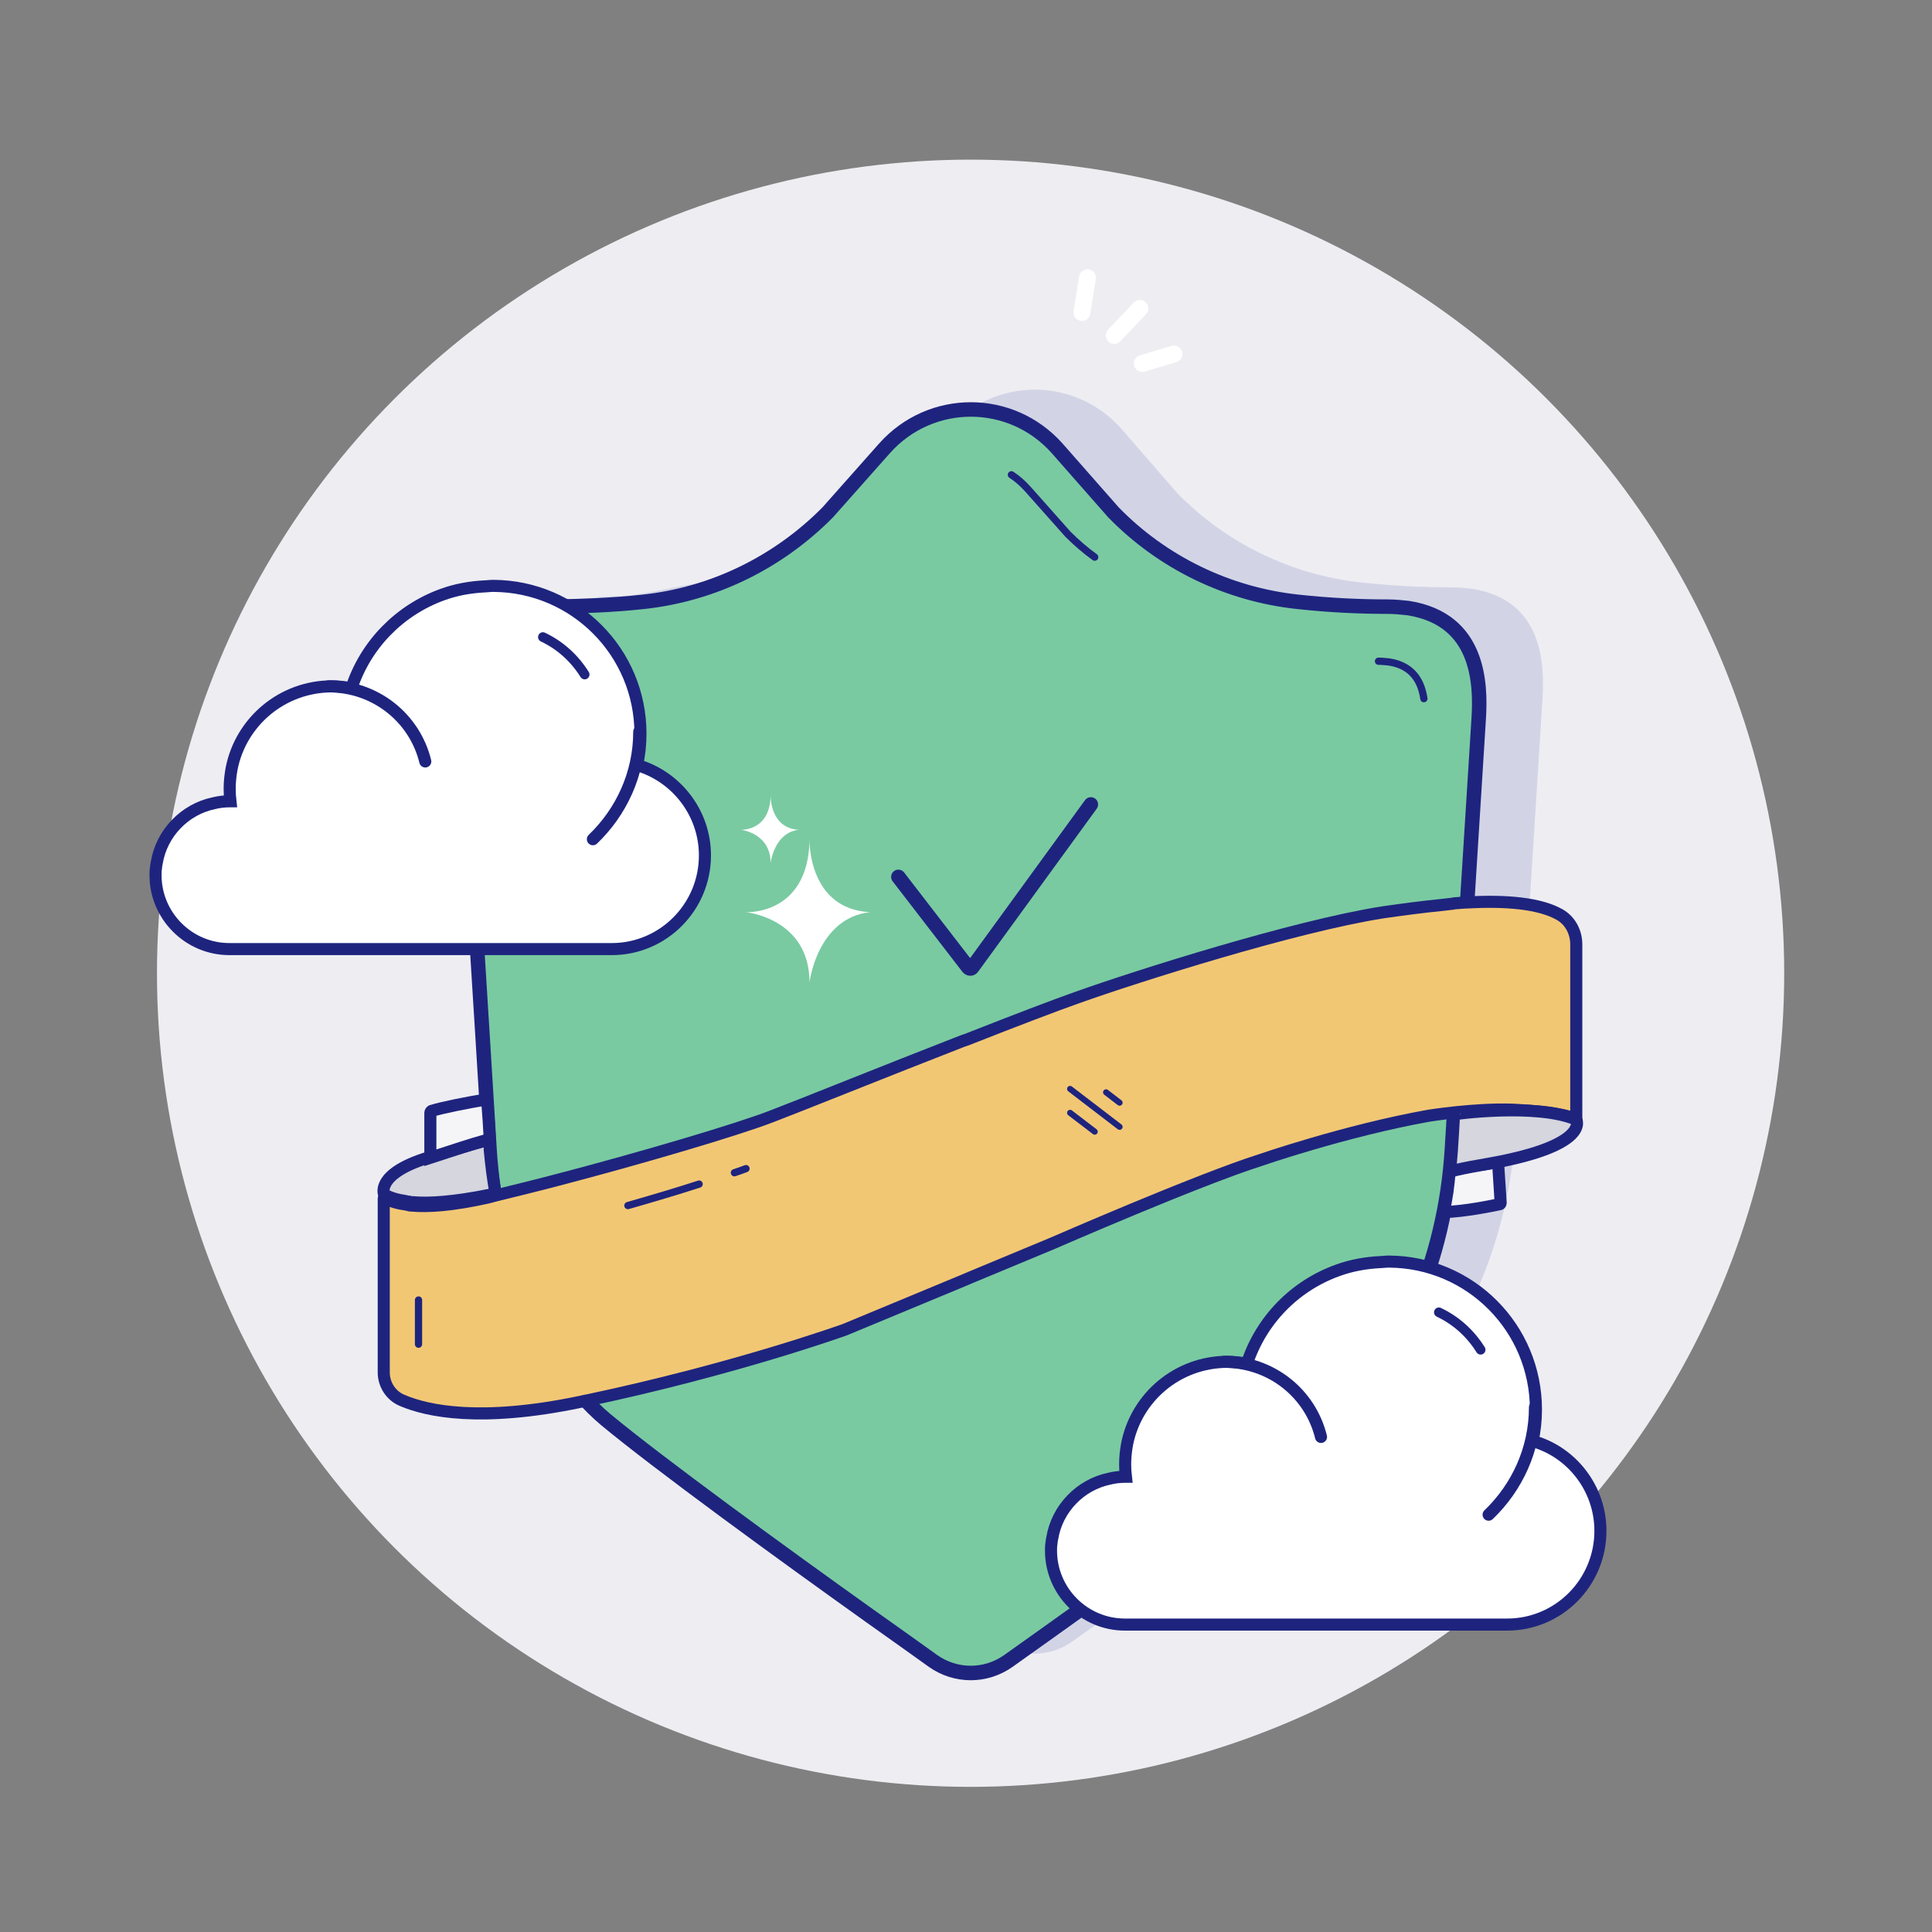 <?xml version="1.0" encoding="utf-8"?>
<!-- Generator: Adobe Illustrator 23.0.3, SVG Export Plug-In . SVG Version: 6.00 Build 0)  -->
<svg version="1.1" id="Layer_1" xmlns="http://www.w3.org/2000/svg" xmlns:xlink="http://www.w3.org/1999/xlink" x="0px" y="0px"
	 viewBox="0 0 800 800" style="enable-background:new 0 0 800 800;" xml:space="preserve">
<rect x="0" y="0" width="800" height="800" fill="#808080" stroke="none"/>
<style type="text/css">
	.st0{fill:#EEEDF2;}
	.st1{fill:#D2D4E6;}
	.st2{fill:#79CAA1;stroke:#1E247E;stroke-width:6;stroke-miterlimit:10;}
	.st3{fill:none;stroke:#1E247E;stroke-width:3;stroke-linecap:round;stroke-miterlimit:10;}
	.st4{fill:none;stroke:#1E247E;stroke-width:6;stroke-linecap:round;stroke-miterlimit:10;}
	.st5{fill:#F2C774;stroke:#1E247E;stroke-width:5;stroke-miterlimit:10;}
	.st6{fill:#F5F5F7;stroke:#1E247E;stroke-width:5;stroke-miterlimit:10;}
	.st7{fill:#D5D6DE;stroke:#1E247E;stroke-width:5;stroke-miterlimit:10;}
	.st8{fill:none;stroke:#1E247E;stroke-width:2.5;stroke-linecap:round;stroke-miterlimit:10;}
	.st9{fill:#FFFFFF;}
	.st10{fill:none;stroke:#FFFFFF;stroke-width:7;stroke-linecap:round;stroke-miterlimit:10;}
	.st11{fill:#FFFFFF;stroke:#1E247E;stroke-width:5;stroke-linecap:round;stroke-miterlimit:10;}
	.st12{fill:none;stroke:#1E247E;stroke-width:4;stroke-linecap:round;stroke-miterlimit:10;}
	.st13{fill:none;stroke:#1E247E;stroke-width:5;stroke-linecap:round;stroke-miterlimit:10;}
</style>
<g>
	<g id="Shield_1_">
		<circle id="Background_8_" class="st0" cx="401.9" cy="403" r="336.9"/>
		<g id="Shield">
			<path id="Outer_shadow" class="st1" d="M487.5,204.2c20.3,20.8,47.3,33.9,76.3,37c12.8,1.4,25.5,2,37,2c3.1,0,6.1,0.3,8.8,0.6
				c29.4,4.7,30,31.2,29.1,45.8c-0.8,12.7-8.3,131.9-11.1,178.3c-1.4,22.8-6.7,45.3-15.9,66.3c-7.2,16.4-17.7,33.6-32.2,45.6
				c-28.4,23.6-103.1,76.9-135.6,100c-9.4,6.6-21.7,6.6-31.1,0c-7-5-15.9-11.4-26.1-18.6c-36.6-26.1-87.3-63-109.5-81.4
				c-14.5-12.2-25-29.4-32.2-45.6c-9.2-20.9-14.5-43.4-15.9-66.3c-2.8-46.3-10.3-165.6-11.1-178.3c-1.1-15.8-0.8-42.3,37.2-42.7
				c11.6-0.2,24.8-4.5,37.7-5.9c28.9-3.1,55.8-16.2,76.3-37l23.6-26.6c19.1-21.4,52.3-21.4,71.4,0L487.5,204.2z"/>
			<path id="Shape_38_" class="st2" d="M461.1,212.2c20.3,20.8,47.3,33.9,76.3,37c12.8,1.4,25.5,2,37,2c3.1,0,6.1,0.3,8.8,0.6
				c29.4,4.7,30,31.3,29.1,45.8c-0.8,12.7-8.3,131.9-11.1,178.3c-1.4,22.8-6.7,45.3-15.9,66.3c-7.2,16.4-17.7,33.6-32.2,45.6
				c-28.4,23.6-103.1,76.9-135.6,100c-9.4,6.6-21.7,6.6-31.1,0c-7-5-15.9-11.4-26.1-18.6c-36.6-26.1-87.3-63-109.5-81.4
				c-14.5-12.2-25-29.4-32.2-45.6c-9.2-20.9-14.5-43.4-15.9-66.3c-2.8-46.3-10.3-165.6-11.1-178.3c-1.1-15.8-0.2-46.1,37.8-46.4
				c11.6-0.2,24.2-0.6,37-2c28.9-3.1,55.8-16.3,76.3-37l23.6-26.6c19.1-21.4,52.3-21.4,71.4,0L461.1,212.2z"/>
			<g id="Lines_14_">
				<path id="_x34_th_4_" class="st3" d="M515.2,592.2c-10,7.5-20.6,15.2-30.9,22.7"/>
				<path id="_x33_rd_6_" class="st3" d="M535.9,576.7c-3.6,2.8-7.5,5.6-11.4,8.6"/>
				<path id="_x32_nd_6_" class="st3" d="M570.8,273.8c1.6,0,3,0.2,4.4,0.3c10.2,1.6,13.4,8.6,14.4,15.2"/>
				<path id="_x31_st_6_" class="st3" d="M418.8,196.6c2.5,1.6,4.7,3.6,6.7,5.8l16.7,18.8c3.4,3.4,7.2,6.7,11.1,9.5"/>
			</g>
			<path id="Check_mark" class="st4" d="M372,363.1l28.9,37.5c0.5,0.6,1.3,0.6,1.7,0l49.1-67.5"/>
			<g id="Stripe">
				<path id="Shape_37_" class="st5" d="M652.7,463.6c0.2,0,0-0.5,0-0.6v-72c0-5-2.5-9.8-6.9-12.3c-8.3-4.7-22.2-5.9-38.3-5
					c-1.4,0-3,0.2-4.5,0.3c-0.5,0-0.9,0-1.4,0.2c-1.4,0.2-3,0.3-4.4,0.5c-8,0.8-16.4,1.9-24.7,3.1c-36.7,5.8-101.6,26.4-126.3,35.2
					c-9.4,3.3-26.1,9.7-44.4,16.9c-1.1,0.5-2.2,0.8-3.3,1.2c-31.6,12.3-67,26.6-78.8,31.1c-14.4,5.6-54.8,17.5-88.9,26.4
					c-9.5,2.5-18.6,4.7-26.3,6.6c-0.2,0-0.5,0.2-0.6,0.2c-0.8,0.2-1.4,0.3-2,0.5c-14.8,3.3-24.8,3.9-31.4,3.3c-0.5,0-0.9,0-1.3-0.2
					c-0.3,0-0.8-0.2-1.1-0.2s-0.6-0.2-0.8-0.2h-0.2c-0.5,0-0.8-0.2-1.3-0.2c-3.9-0.8-5.8-1.9-6.6-2.3c-0.2-0.2-0.3,0-0.3,0.2v72
					c0,5,3,9.7,7.7,11.6c10.3,4.4,32.3,9.2,73.6,0.6c0.8-0.2,1.4-0.3,2.2-0.5c0,0,0,0,0.2,0c61.7-13,107.2-29.4,107.2-29.4
					l48.9-20.3l3.3-1.4l33.9-14.1c0,0,60.3-26.3,85.9-34.4c0,0,35.2-12.2,69.8-18.4c0,0,19.2-3.1,35-2.5
					C641.9,460.3,650.3,462,652.7,463.6z"/>
				<path id="Right_bottom_part" class="st6" d="M620.3,481.1l1.1,17c0,0.3-0.2,0.5-0.3,0.5c-2.7,0.6-14.8,3.1-23.3,3.3
					c1.4-6.4,1.9-10.3,2.5-17c3.4-0.9,7.3-1.7,12-2.5C614.1,482.3,618.8,481.4,620.3,481.1z"/>
				<path id="Right_top_part" class="st7" d="M652.7,463.6c0,0,6.1,10.6-35.3,18.1c-1.6,0.3-3.3,0.6-5,0.9c-4.7,0.8-8.6,1.6-12,2.5
					c0.3-3,0.6-5.9,0.8-8.9c0.3-4.4,0.6-9.4,0.9-14.8C602,461.3,636.3,456.6,652.7,463.6z"/>
				<path id="Left_bottom_part" class="st7" d="M205.2,494.2c-0.8,0.2-1.4,0.3-2.2,0.5c-15.3,3.1-25.5,3.7-32.2,3.1
					c-0.5,0-0.9,0-1.4-0.2c-0.5,0-0.8-0.2-1.1-0.2s-0.6-0.2-0.8-0.2h-0.2c-0.5,0-0.8-0.2-1.3-0.2c-4.1-0.8-5.9-1.9-6.7-2.3
					c-0.3-0.2-0.3-0.3-0.3-0.3s-3.4-8.3,18.1-15l0,0c0.6-0.2,1.4-0.5,2-0.6c9.4-3,17.2-5.2,23.4-6.9c0.2,1.4,0.2,2.7,0.3,3.8
					c0,0.2,0,0.3,0,0.6C203.4,482.5,204.1,488.3,205.2,494.2z"/>
				<path id="Left_top_part" class="st6" d="M202.8,471.6c-0.3-5.2-0.6-10.3-1.1-16.4c-7.8,1.3-18.1,3.3-23,4.8
					c-0.3,0.2-0.5,0.5-0.5,0.8v18.6c9.2-3,16.7-5.5,22.8-7.2L202.8,471.6z"/>
				<g id="Lines_13_">
					<line class="st3" x1="173.3" y1="556.6" x2="173.3" y2="538.3"/>
					<path class="st3" d="M304.1,485.6c1.9-0.6,3.4-1.2,4.8-1.7"/>
					<path class="st3" d="M260,499.2c10.8-3.1,20.9-6.1,29.5-8.9"/>
				</g>
				<g id="Lines_12_">
					<line id="Bottom_22_" class="st8" x1="443.1" y1="460.8" x2="453.3" y2="468.6"/>
					<line id="Middle_20_" class="st8" x1="443.1" y1="450.9" x2="463.6" y2="466.6"/>
					<line id="Top_23_" class="st8" x1="458" y1="452.3" x2="463.6" y2="456.6"/>
				</g>
			</g>
			<g id="Inner_sparkles">
				<path id="Bottom_21_" class="st9" d="M360.2,377.7c-25.6-1.3-25-29.8-25-29.8c-0.6,31.3-26.4,29.8-26.4,29.8s26.4,2.5,26.4,29.1
					C335.2,406.7,338.4,380.2,360.2,377.7"/>
				<path id="Top_22_" class="st9" d="M330.8,343.6c-12-0.6-11.7-14.1-11.7-14.1c-0.3,14.7-12.3,14.1-12.3,14.1s12.3,1.3,12.3,13.8
					C319.1,357.2,320.6,344.7,330.8,343.6"/>
			</g>
		</g>
		<g id="Outer_sparkles">
			<line id="Bottom_20_" class="st10" x1="486.1" y1="146.6" x2="473" y2="150.5"/>
			<line id="Middle_19_" class="st10" x1="472" y1="127.7" x2="461.4" y2="138.9"/>
			<line id="Top_21_" class="st10" x1="448" y1="129.4" x2="450.3" y2="115"/>
		</g>
		<g id="Clouds_1_">
			<g id="Right_25_">
				<path id="Shape_36_" class="st11" d="M291.9,354.2c0,21.4-17.3,38.8-38.6,38.8H95c-16.9,0-30.6-13.8-30.6-30.6
					c0-1.1,0-2,0.2-3.1c0-0.6,0.2-1.4,0.3-2c2-12.3,11.6-22.2,23.6-24.7c2-0.5,4.2-0.8,6.6-0.8c0.2,0,0.2,0,0.3,0
					c-0.2-1.7-0.3-3.4-0.3-5.2c0-2.8,0.3-5.6,0.8-8.3c3.8-19.4,20.9-34.1,41.6-34.1c2.7,0,5.3,0.3,8,0.8c5.9-18,19.8-32.3,37.7-38.8
					c5.5-2,11.4-3.1,17.7-3.4c0.9,0,2-0.2,3-0.2c0.2,0,0.3,0,0.5,0c33.6,0.2,60.8,27.5,60.8,61.2c0,4.5-0.5,8.9-1.4,13
					C279.8,321.4,291.9,336.4,291.9,354.2z"/>
				<path id="Line__x23_3_2_" class="st11" d="M264.7,303c0,17.5-7.5,33.3-19.2,44.5"/>
				<path id="Line__x23_2_2_" class="st12" d="M224.8,263.8c7.2,3.4,13.1,8.8,17.3,15.5"/>
				<path id="Line__x23_1_2_" class="st13" d="M136.1,284.2c19.4,0,35.6,13.1,40,31.1"/>
			</g>
			<g id="Right_24_">
				<path id="Shape_35_" class="st11" d="M662.7,633.9c0,21.4-17.3,38.8-38.6,38.8H465.8c-16.9,0-30.6-13.8-30.6-30.6
					c0-1.1,0-2,0.2-3.1c0-0.6,0.2-1.4,0.3-2c2-12.3,11.6-22.2,23.6-24.7c2-0.5,4.2-0.8,6.6-0.8c0.2,0,0.2,0,0.3,0
					c-0.2-1.7-0.3-3.4-0.3-5.2c0-2.8,0.3-5.6,0.8-8.3c3.8-19.4,20.9-34.1,41.6-34.1c2.7,0,5.3,0.3,8,0.8c5.9-18,19.8-32.3,37.7-38.7
					c5.5-2,11.4-3.1,17.7-3.4c0.9,0,2-0.2,3-0.2c0.2,0,0.3,0,0.5,0c33.6,0.2,60.8,27.5,60.8,61.3c0,4.5-0.5,8.9-1.4,13
					C650.6,601.1,662.7,616.1,662.7,633.9z"/>
				<path id="Line__x23_3_1_" class="st11" d="M635.6,582.7c0,17.5-7.5,33.3-19.2,44.5"/>
				<path id="Line__x23_2_1_" class="st12" d="M595.8,543.4c7.2,3.4,13.1,8.8,17.3,15.5"/>
				<path id="Line__x23_1_1_" class="st13" d="M507,563.9c19.4,0,35.6,13.1,40,31.1"/>
			</g>
		</g>
	</g>
</g>
</svg>

